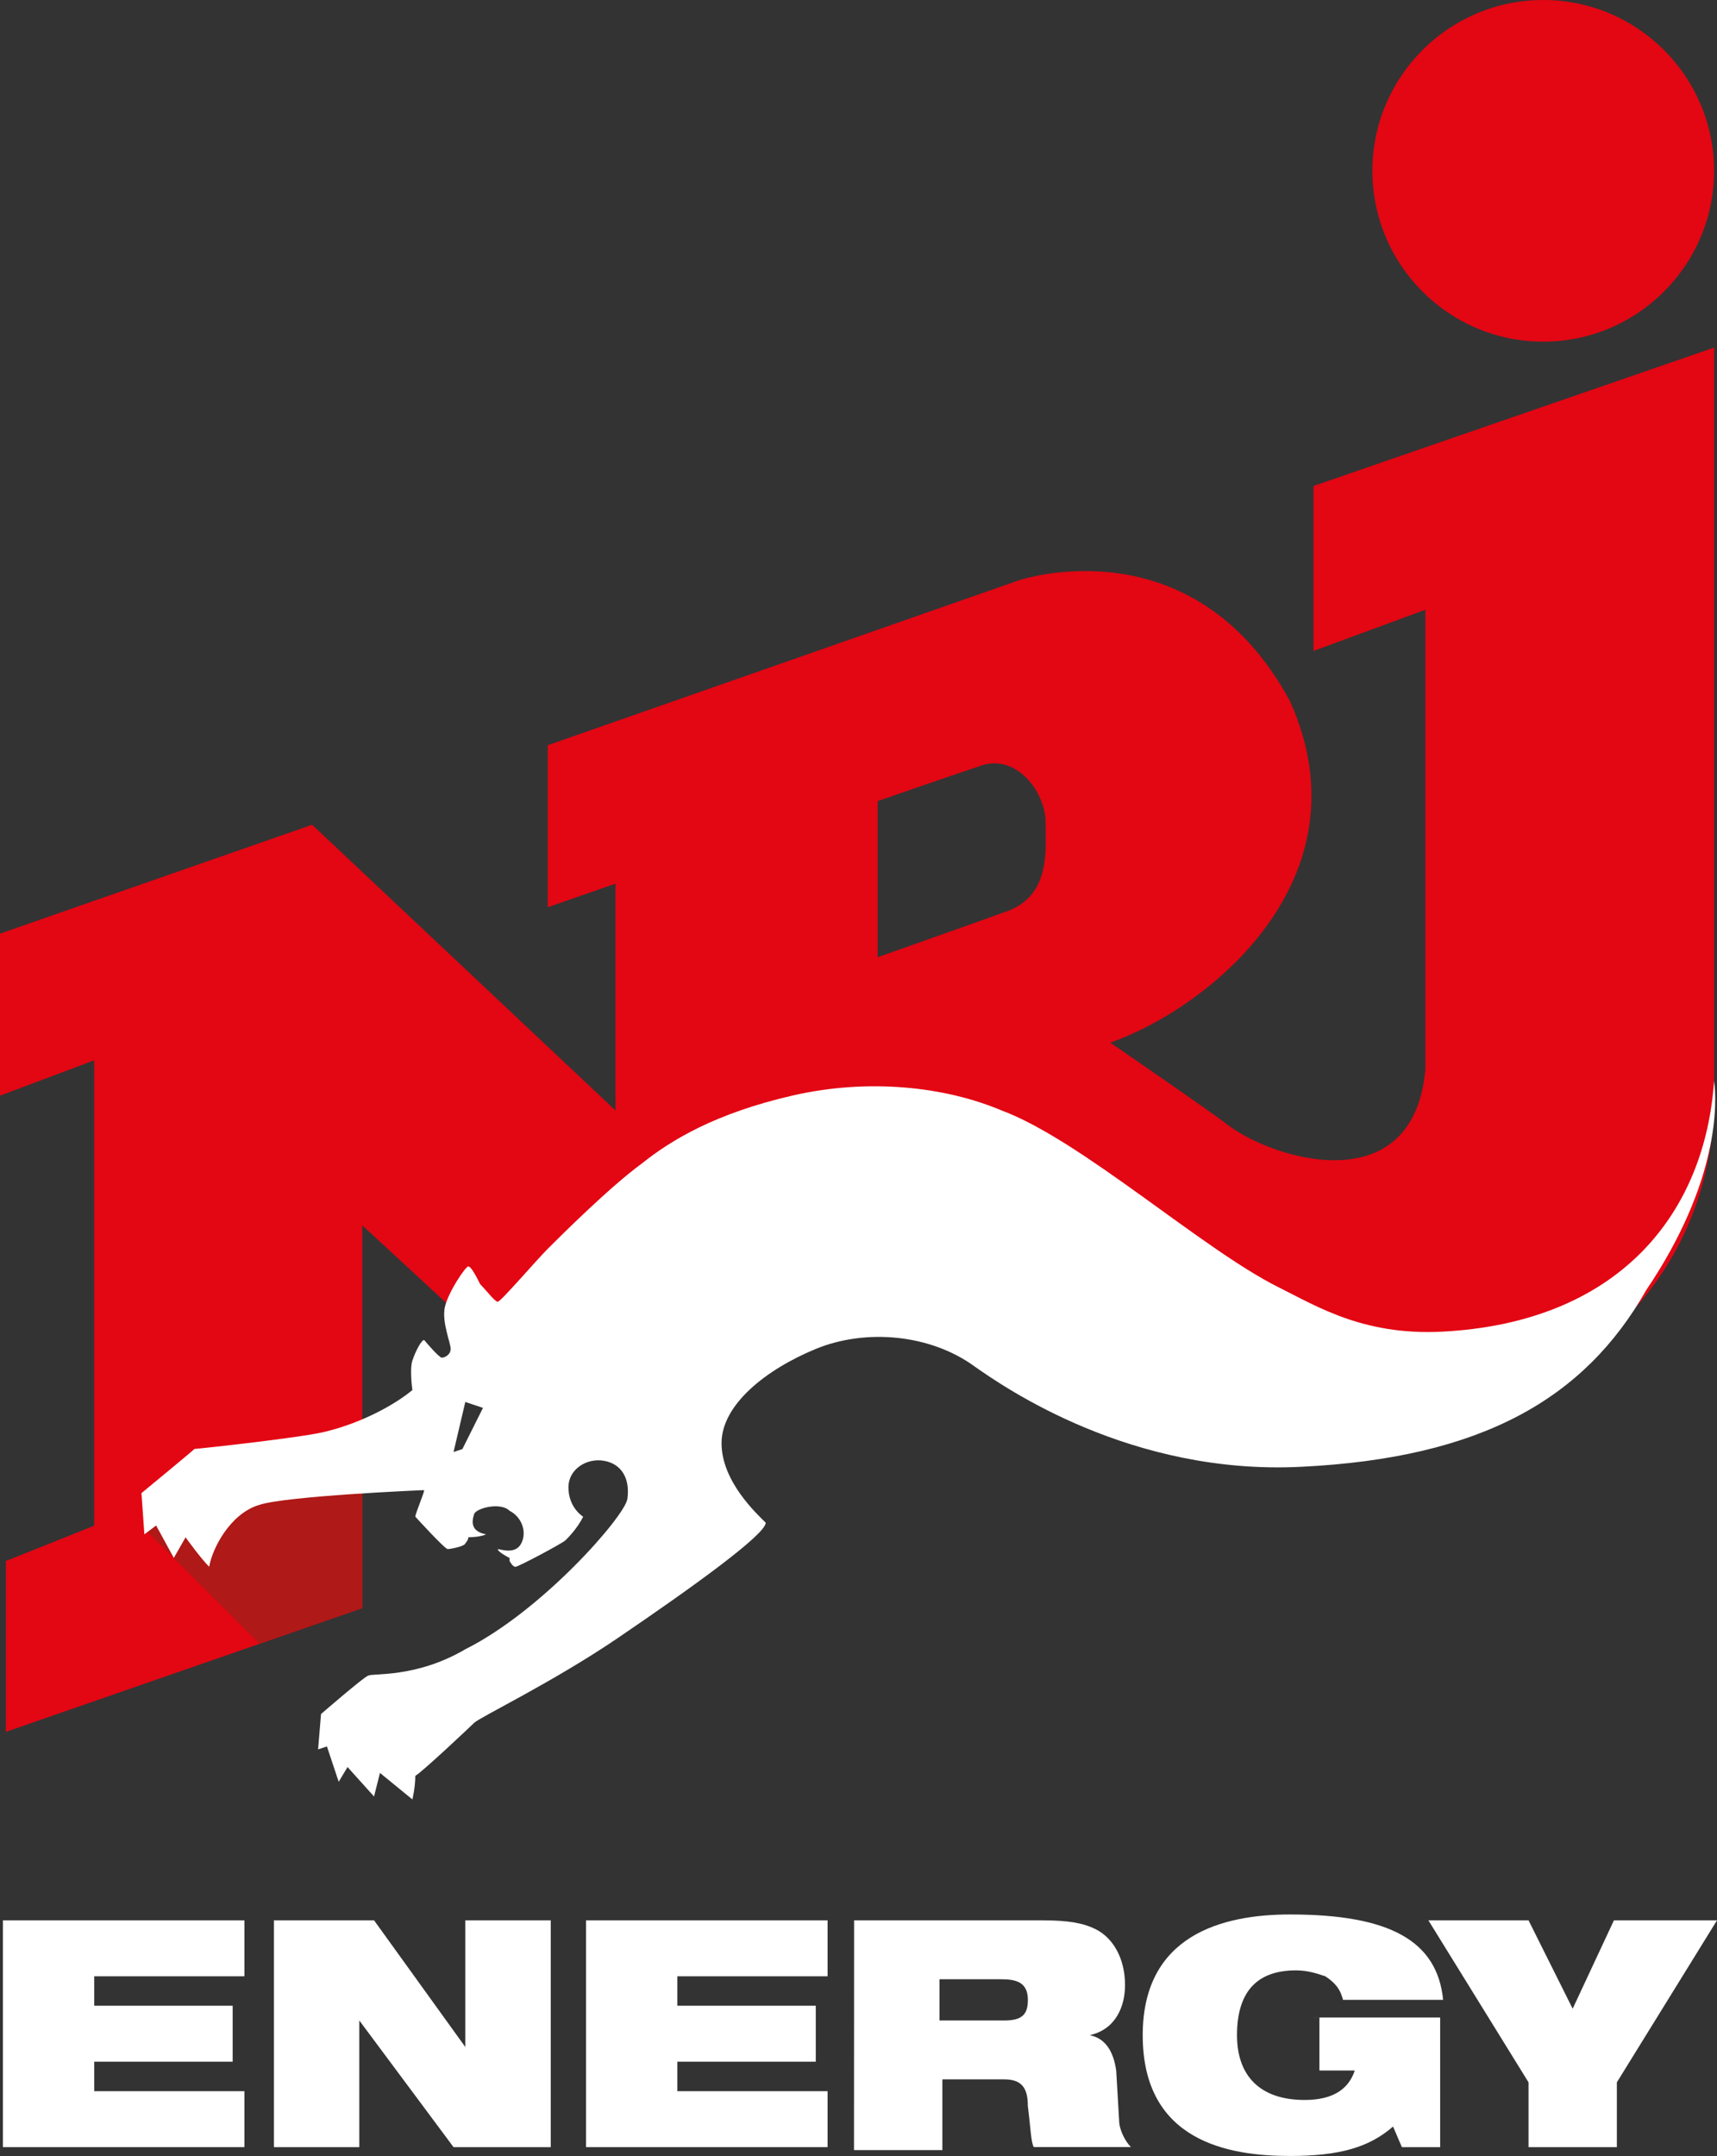 <?xml version="1.0" encoding="utf-8"?>
<!-- Generator: Adobe Illustrator 21.1.0, SVG Export Plug-In . SVG Version: 6.00 Build 0)  -->
<svg version="1.1" id="Layer_1" xmlns="http://www.w3.org/2000/svg" xmlns:xlink="http://www.w3.org/1999/xlink" x="0px" y="0px"
	 viewBox="0 0 34 42.69" style="enable-background:new 0 0 34 42.69;" xml:space="preserve">
<rect x="0" y="0" width="34" height="42.69" fill="#333333" stroke="none"/>
<style type="text/css">
	.st0{fill:#FFFFFF;}
	.st1{fill:#E20613;}
	.st2{fill:#E30613;}
	.st3{fill:#EA5B0C;}
	.st4{fill:#F59C00;}
	.st5{fill:#C84509;}
	.st6{fill:#AF1917;}
	.st7{fill:#009FE3;}
	.st8{fill:none;stroke:#FFFFFF;stroke-width:0.313;stroke-miterlimit:3.864;}
	.st9{clip-path:url(#SVGID_2_);fill:#FFFFFF;}
	.st10{clip-path:url(#SVGID_2_);fill:#C09A5D;}
	.st11{clip-path:url(#SVGID_2_);fill:none;stroke:#C09A5D;stroke-width:0.25;stroke-miterlimit:10;}
	.st12{clip-path:url(#SVGID_2_);fill:none;stroke:#C09A5D;stroke-width:0.25;}
	.st13{clip-path:url(#SVGID_4_);fill:#E30613;}
	.st14{clip-path:url(#SVGID_6_);fill:#FFFFFF;}
	.st15{clip-path:url(#SVGID_8_);fill:#FFFFFF;}
	.st16{clip-path:url(#SVGID_10_);fill:#FFFFFF;}
	.st17{clip-path:url(#SVGID_12_);fill:#FFFFFF;}
	.st18{clip-path:url(#SVGID_14_);fill:#FFFFFF;}
	.st19{clip-path:url(#SVGID_16_);fill:#FFFFFF;}
	.st20{clip-path:url(#SVGID_18_);fill:#FFFFFF;}
	.st21{clip-path:url(#SVGID_20_);fill:#009FE3;}
	.st22{fill:none;stroke:#FFFFFF;stroke-width:0.16;stroke-miterlimit:3.864;}
	.st23{clip-path:url(#SVGID_22_);fill:#FFFFFF;}
	.st24{clip-path:url(#SVGID_22_);fill:none;stroke:#FFFFFF;stroke-width:0.16;stroke-miterlimit:3.864;}
	.st25{clip-path:url(#SVGID_24_);fill:#FFFFFF;}
	.st26{clip-path:url(#SVGID_24_);fill:none;stroke:#FFFFFF;stroke-width:0.16;stroke-miterlimit:3.864;}
	.st27{clip-path:url(#SVGID_26_);fill:#FFFFFF;}
	.st28{clip-path:url(#SVGID_26_);fill:none;stroke:#FFFFFF;stroke-width:0.16;stroke-miterlimit:3.864;}
	.st29{clip-path:url(#SVGID_28_);fill:#FFFFFF;}
	.st30{clip-path:url(#SVGID_28_);fill:none;stroke:#FFFFFF;stroke-width:0.16;stroke-miterlimit:3.864;}
	.st31{clip-path:url(#SVGID_30_);fill:#FFFFFF;}
	.st32{clip-path:url(#SVGID_30_);fill:none;stroke:#FFFFFF;stroke-width:0.16;stroke-miterlimit:3.864;}
	.st33{clip-path:url(#SVGID_32_);fill:#FFFFFF;}
	.st34{clip-path:url(#SVGID_34_);fill:#FFFFFF;}
	.st35{clip-path:url(#SVGID_36_);fill:#FFFFFF;}
	.st36{clip-path:url(#SVGID_38_);fill:#FFFFFF;}
</style>
<g>
	<g>
		<polygon class="st0" points="0.058,38.024 0.058,42.515 4.84,42.515 4.84,41.407 1.866,41.407 1.866,40.823 4.607,40.823 
			4.607,39.715 1.866,39.715 1.866,39.132 4.84,39.132 4.84,38.024 		"/>
		<polygon class="st0" points="9.214,38.024 9.214,40.532 9.214,40.532 7.407,38.024 5.424,38.024 5.424,42.515 7.115,42.515 
			7.115,40.007 7.115,40.007 8.981,42.515 10.906,42.515 10.906,38.024 		"/>
		<polygon class="st0" points="11.605,38.024 11.605,42.515 16.388,42.515 16.388,41.407 13.413,41.407 13.413,40.823 
			16.154,40.823 16.154,39.715 13.413,39.715 13.413,39.132 16.388,39.132 16.388,38.024 		"/>
		<g>
			<path class="st0" d="M16.913,38.024h3.732c0.525,0,0.816,0.058,1.05,0.175c0.35,0.175,0.583,0.583,0.583,1.108
				c0,0.408-0.175,0.875-0.7,0.991l0,0c0.292,0.058,0.467,0.292,0.525,0.7l0.058,0.991c0,0.175,0.117,0.408,0.233,0.525H20.47
				c-0.058-0.117-0.058-0.35-0.117-0.816c0-0.35-0.117-0.525-0.467-0.525h-1.225v1.4h-1.75L16.913,38.024z M18.662,40.007h1.225
				c0.35,0,0.467-0.117,0.467-0.408c0-0.35-0.233-0.408-0.525-0.408h-1.225v0.816H18.662z"/>
			<path class="st0" d="M26.01,39.949h2.508v2.566H27.76l-0.175-0.408c-0.467,0.408-1.05,0.583-2.041,0.583
				c-1.225,0-2.916-0.292-2.916-2.391c0-1.983,1.575-2.391,2.916-2.391c1.983,0,2.916,0.525,3.033,1.691h-1.983
				c-0.058-0.233-0.175-0.35-0.35-0.467c-0.175-0.058-0.35-0.117-0.583-0.117c-0.7,0-1.166,0.35-1.166,1.283
				c0,0.816,0.467,1.283,1.341,1.283c0.583,0,0.875-0.233,0.991-0.583h-0.7v-1.05H26.01z"/>
			<polygon class="st0" points="30.268,41.232 28.285,38.024 30.268,38.024 31.142,39.774 31.959,38.024 34,38.024 32.017,41.232 
				32.017,42.515 30.268,42.515 			"/>
			<path class="st2" d="M26.01,9.623v3.266l2.216-0.816c0,0,0,8.631,0,9.098c-0.233,2.624-2.974,1.808-3.907,1.108
				c-0.292-0.233-2.333-1.633-2.333-1.633c1.983-0.7,5.132-3.266,3.557-6.765c-1.925-3.557-5.365-2.391-5.365-2.391l-9.331,3.266
				v3.208l1.341-0.467v4.491l-6.007-5.657L0,18.487v3.208l1.866-0.7v9.214l-1.75,0.7v3.383l7.057-2.449v-7.581l3.849,3.557
				l9.973-2.624c0,0,1.341,1.05,2.274,1.75c1.691,1.225,3.732,1.516,6.007,0.875c2.508-0.7,4.666-2.916,4.666-6.124
				c0-1.166,0-14.813,0-14.813L26.01,9.623z M20.003,18.021c-0.642,0.233-2.624,0.933-2.624,0.933v-3.091c0,0,1.341-0.467,2.041-0.7
				c0.642-0.233,1.225,0.408,1.283,1.05C20.703,16.796,20.82,17.671,20.003,18.021 M30.559,6.765c1.866,0,3.383-1.516,3.383-3.383
				S32.425,0,30.559,0s-3.383,1.516-3.383,3.383C27.177,5.249,28.693,6.765,30.559,6.765"/>
			<polygon class="st6" points="5.132,32.542 2.916,30.326 3.149,29.451 7.173,29.276 7.173,31.842 			"/>
			<path class="st0" d="M33.942,21.403c-0.175,2.566-1.808,4.724-5.249,4.957c-1.633,0.117-2.566-0.467-3.382-0.875
				c-1.516-0.758-3.907-2.916-5.482-3.499c-1.108-0.467-2.624-0.642-4.141-0.292c-1.516,0.35-2.391,0.875-2.974,1.341
				c-0.641,0.467-1.633,1.458-1.866,1.691c-0.233,0.233-0.933,1.05-0.991,1.05s-0.233-0.233-0.35-0.35
				c-0.058-0.117-0.175-0.35-0.233-0.35c-0.058,0-0.408,0.525-0.467,0.816c-0.058,0.292,0.117,0.7,0.117,0.816
				c0,0.117-0.117,0.175-0.175,0.175c-0.058,0-0.35-0.35-0.35-0.35c-0.058,0-0.175,0.233-0.233,0.408s0,0.583,0,0.583
				c-0.35,0.292-0.991,0.641-1.691,0.816c-0.408,0.117-2.566,0.35-2.624,0.35c-0.058,0.058-1.05,0.875-1.05,0.875l0.058,0.816
				l0.233-0.175l0.35,0.642l0.233-0.408c0,0,0.292,0.408,0.467,0.583c0.058-0.35,0.408-1.05,0.991-1.225
				c0.525-0.175,3.208-0.292,3.266-0.292c0,0.058-0.175,0.467-0.175,0.525c0,0,0.583,0.642,0.642,0.642
				c0.058,0,0.35-0.058,0.35-0.117c0,0,0.058-0.058,0.058-0.117c0,0,0.233,0,0.35-0.058c-0.292-0.058-0.292-0.233-0.233-0.408
				c0.058-0.117,0.525-0.233,0.7-0.058c0.233,0.117,0.35,0.408,0.233,0.642c-0.117,0.233-0.408,0.117-0.467,0.117
				c0,0.058,0.233,0.175,0.233,0.175v0.058c0,0,0.058,0.117,0.117,0.117c0.058,0,0.933-0.467,0.991-0.525
				c0.058-0.058,0.233-0.233,0.35-0.467c0,0-0.292-0.175-0.292-0.583c0-0.35,0.35-0.583,0.7-0.525
				c0.35,0.058,0.525,0.35,0.467,0.758c-0.058,0.35-1.691,2.216-3.208,2.974c-0.991,0.583-1.866,0.467-1.925,0.525
				c-0.058,0-0.933,0.758-0.933,0.758l-0.058,0.7l0.175-0.058l0.233,0.7l0.175-0.292l0.525,0.583l0.117-0.467l0.642,0.525
				c0,0,0.058-0.233,0.058-0.467c0.117-0.058,1.108-0.991,1.166-1.05C9.506,34,10.964,33.3,12.247,32.425
				c1.458-0.991,2.916-2.041,2.916-2.274c-0.175-0.175-0.875-0.816-0.875-1.575c0-0.758,0.875-1.458,1.866-1.866
				c0.991-0.408,2.274-0.292,3.149,0.35c0.583,0.408,3.091,2.158,6.473,1.983c3.557-0.175,5.599-1.341,6.823-3.499
				C34.058,23.386,34,21.811,33.942,21.403z M9.156,28.693l-0.175,0.058l0.233-0.991l0.35,0.117L9.156,28.693z"/>
		</g>
	</g>
</g>
</svg>
